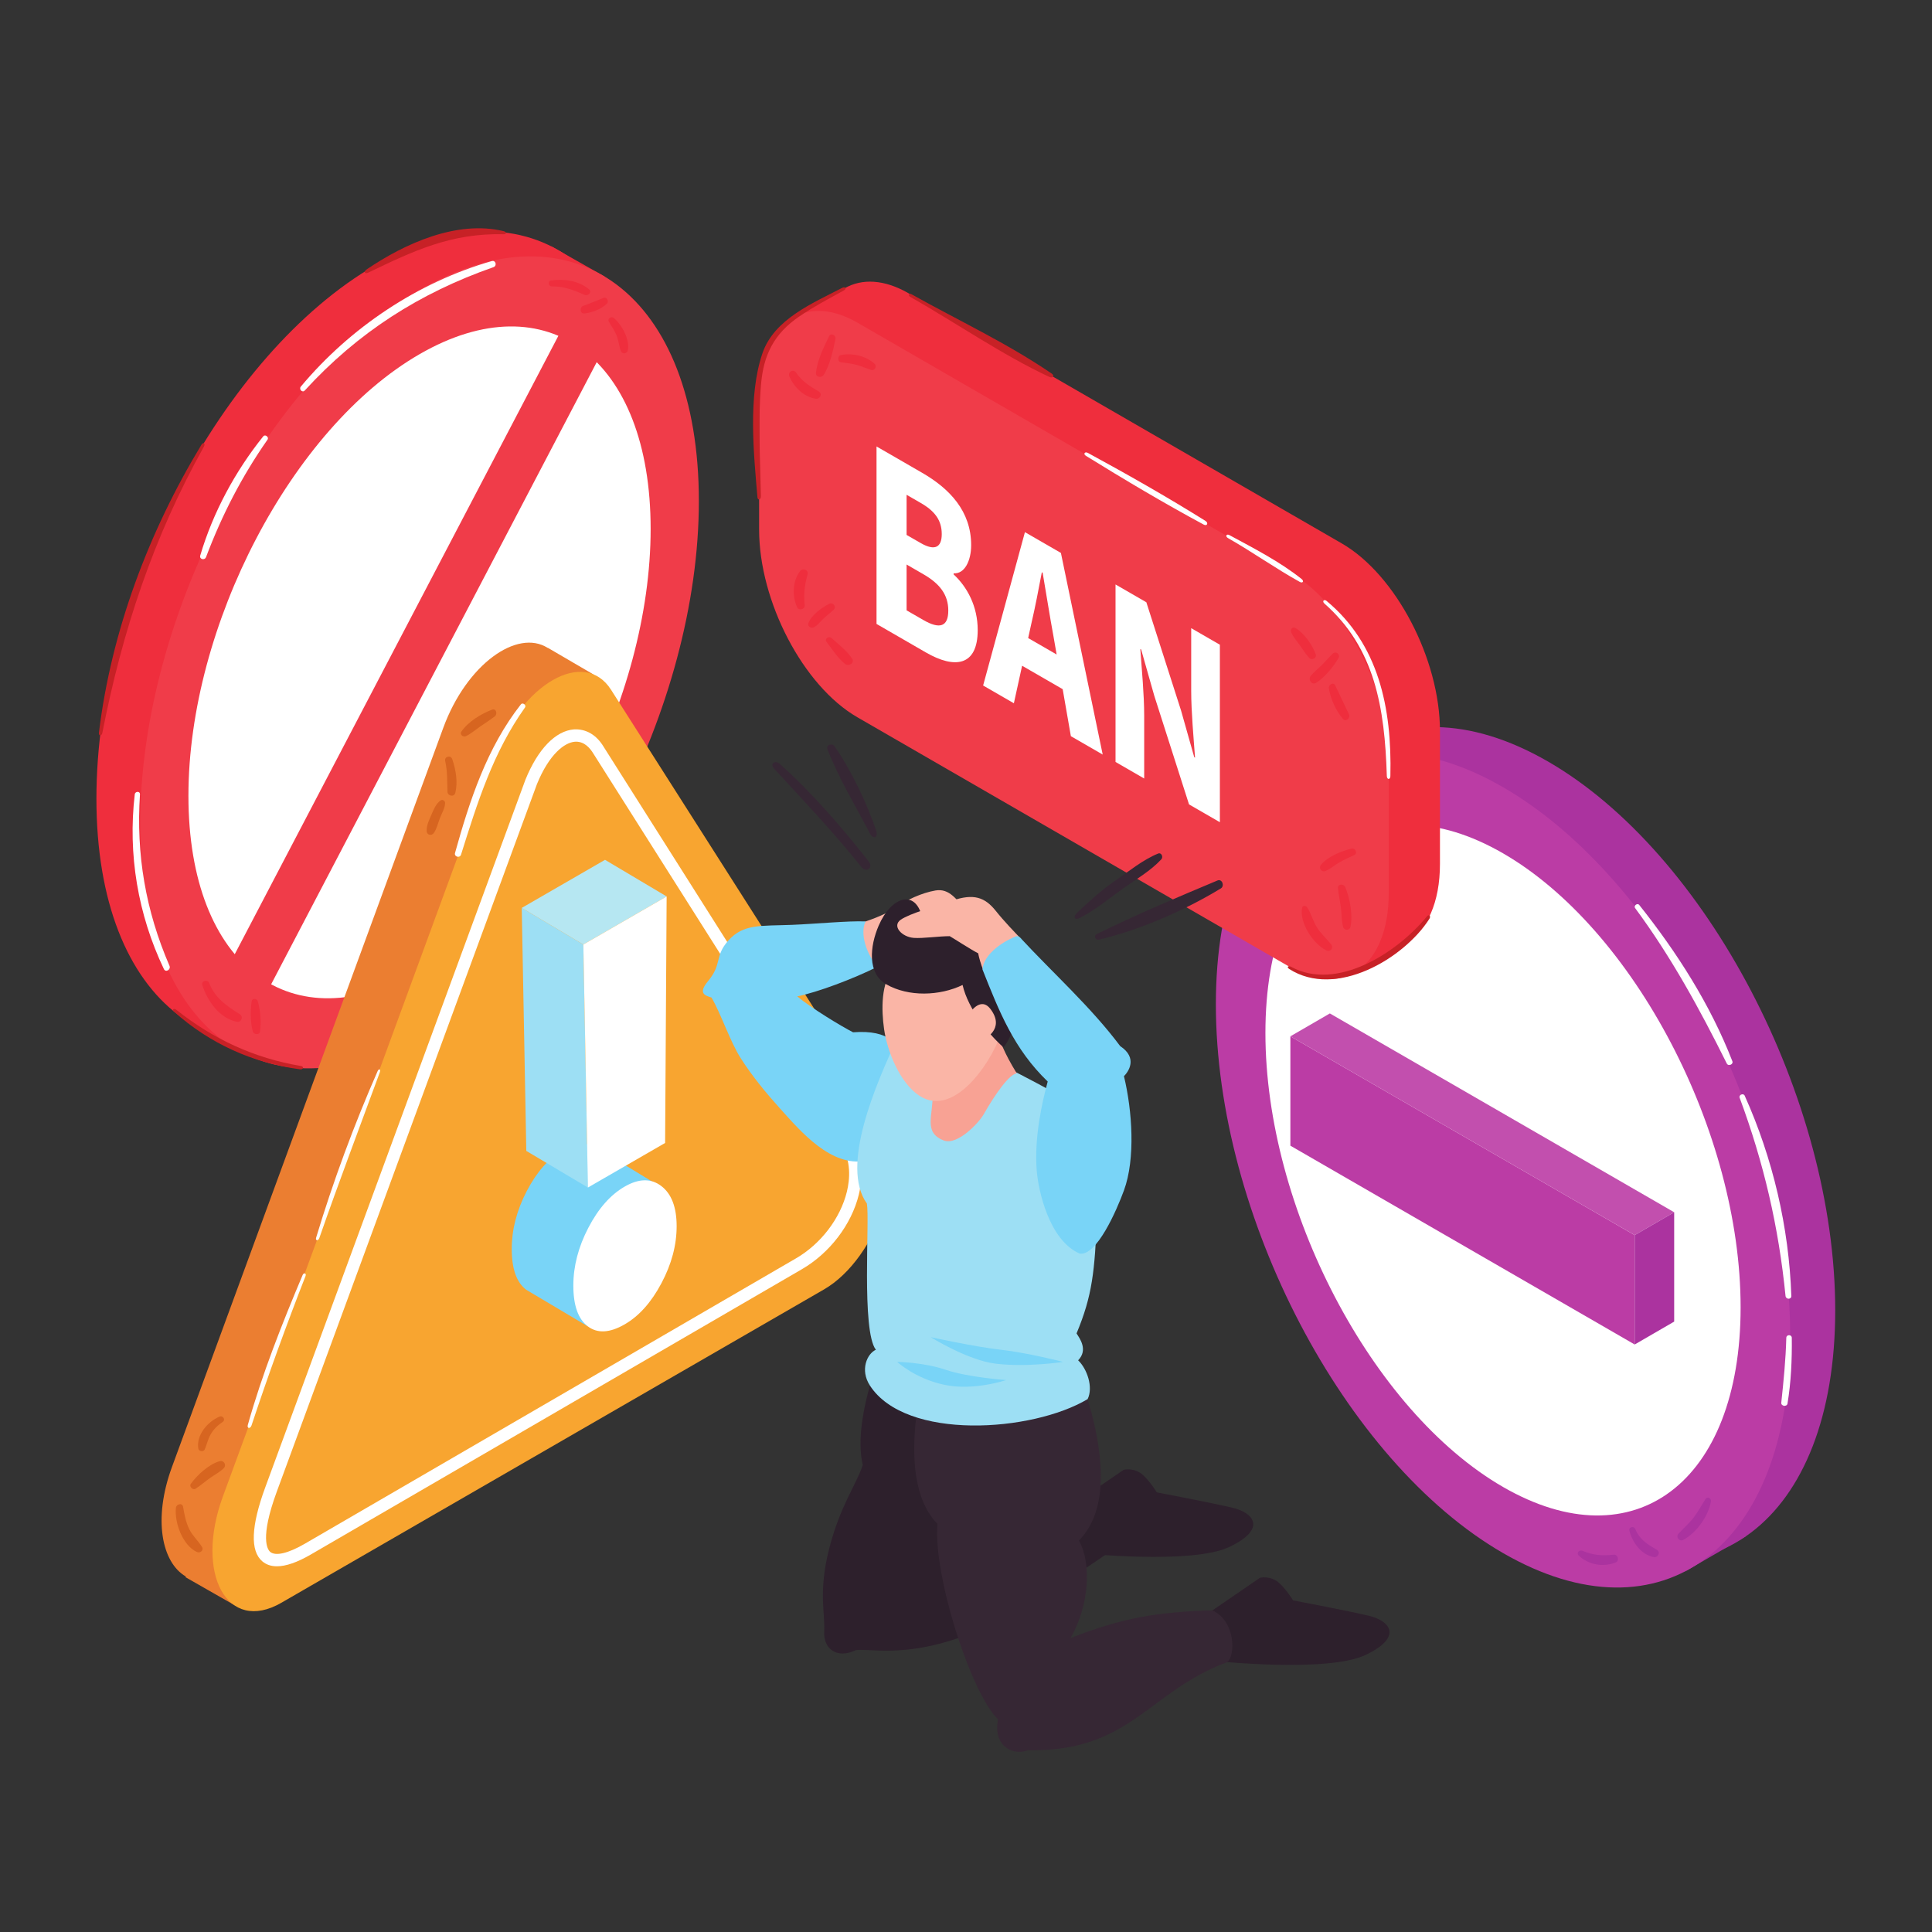 <svg xmlns="http://www.w3.org/2000/svg" xmlns:xlink="http://www.w3.org/1999/xlink" width="500" viewBox="0 0 375 375" height="500" preserveAspectRatio="xMidYMid meet"><rect x="0" y="0" width="375" height="375" fill="#333333" stroke="none"/><defs><clipPath id="c99cfcccf7"><path d="M 18.711 44 L 128 44 L 128 203 L 18.711 203 Z M 18.711 44 " clip-rule="nonzero"></path></clipPath><clipPath id="cd7103ed2b"><path d="M 244 141 L 356.211 141 L 356.211 304 L 244 304 Z M 244 141 " clip-rule="nonzero"></path></clipPath><clipPath id="f281fe3cee"><path d="M 177 261 L 240 261 L 240 340.863 L 177 340.863 Z M 177 261 " clip-rule="nonzero"></path></clipPath></defs><g clip-path="url(#c99cfcccf7)"><path fill="#ef2e3d" d="M 18.715 155.027 C 18.715 194.957 42.988 213.309 72.93 196.02 C 102.871 178.73 127.145 132.348 127.145 92.418 C 127.145 52.492 102.871 34.137 72.93 51.43 C 42.988 68.715 18.715 115.102 18.715 155.027 " fill-opacity="1" fill-rule="nonzero"></path></g><path fill="#ef2e3d" d="M 117.387 53.695 L 106.973 47.797 L 35.617 197.699 L 46.805 204.188 L 117.387 53.695 " fill-opacity="1" fill-rule="nonzero"></path><path fill="#f03c49" d="M 27.219 159.871 C 27.219 199.797 51.488 218.152 81.434 200.859 C 111.375 183.57 135.648 137.188 135.648 97.258 C 135.648 57.332 111.375 38.977 81.434 56.27 C 51.488 73.559 27.219 119.941 27.219 159.871 " fill-opacity="1" fill-rule="nonzero"></path><path fill="#ffffff" d="M 36.574 154.469 C 36.574 187.504 56.656 202.688 81.434 188.383 C 106.207 174.078 126.289 135.699 126.289 102.664 C 126.289 69.629 106.207 54.441 81.434 68.746 C 56.656 83.051 36.574 121.43 36.574 154.469 " fill-opacity="1" fill-rule="nonzero"></path><path fill="#f03c49" d="M 40.027 195.793 L 47.277 201.277 L 119.086 64.059 L 111.836 58.578 L 40.027 195.793 " fill-opacity="1" fill-rule="nonzero"></path><path fill="#ffffff" d="M 95.457 50.672 C 81.094 54.789 67.957 63.594 58.398 75.027 C 57.961 75.555 58.688 76.312 59.16 75.789 C 69.453 64.535 81.43 56.879 95.785 51.855 C 96.52 51.598 96.227 50.453 95.457 50.672 " fill-opacity="1" fill-rule="nonzero"></path><path fill="#ffffff" d="M 51.098 84.691 C 45.648 91.484 41.34 99.461 38.867 107.824 C 38.648 108.559 39.73 108.828 39.992 108.133 C 43.102 99.926 46.902 92.535 51.926 85.332 C 52.266 84.848 51.473 84.223 51.098 84.691 " fill-opacity="1" fill-rule="nonzero"></path><path fill="#ffffff" d="M 32.898 187.461 C 28.254 176.73 26.41 165.859 27.168 154.184 C 27.211 153.527 26.23 153.555 26.156 154.184 C 24.793 165.824 26.77 177.516 31.812 188.094 C 32.168 188.836 33.215 188.188 32.898 187.461 " fill-opacity="1" fill-rule="nonzero"></path><path fill="#c72126" d="M 97.785 44.875 C 88.695 42.664 78.543 47.289 71.195 52.273 C 70.523 52.73 70.777 53.25 71.508 52.902 C 80.387 48.633 87.551 45.234 97.754 45.465 C 98.348 45.48 98.367 45.016 97.785 44.875 " fill-opacity="1" fill-rule="nonzero"></path><path fill="#c72126" d="M 39.094 86.332 C 28.859 103.238 21.609 122.492 19.207 142.176 C 19.117 142.902 19.73 142.949 19.871 142.23 C 23.723 122.535 29.758 104.266 39.586 86.676 C 39.922 86.074 39.449 85.742 39.094 86.332 " fill-opacity="1" fill-rule="nonzero"></path><path fill="#c72126" d="M 58.406 206.91 C 49.371 205.387 41.438 201.73 34.25 196.02 C 33.746 195.617 33.305 195.938 33.805 196.387 C 40.703 202.547 49.07 206.344 58.238 207.551 C 58.879 207.637 59.047 207.016 58.406 206.91 " fill-opacity="1" fill-rule="nonzero"></path><path fill="#ef2e3d" d="M 114.324 56.152 C 112.301 54.457 109.469 54.078 106.934 54.438 C 106.27 54.531 106.438 55.609 107.09 55.594 C 109.48 55.551 111.34 56.301 113.484 57.238 C 114.137 57.523 114.98 56.703 114.324 56.152 " fill-opacity="1" fill-rule="nonzero"></path><path fill="#ef2e3d" d="M 117.133 57.816 C 115.828 58.359 114.559 58.887 113.223 59.359 C 112.477 59.621 112.523 60.926 113.426 60.84 C 114.969 60.688 116.645 60.012 117.797 58.953 C 118.27 58.52 117.773 57.551 117.133 57.816 " fill-opacity="1" fill-rule="nonzero"></path><path fill="#ef2e3d" d="M 119.164 61.734 C 118.656 61.301 117.805 61.852 118.195 62.484 C 118.785 63.449 119.41 64.328 119.789 65.41 C 120.117 66.34 120.164 67.344 120.57 68.238 C 120.816 68.785 121.715 68.625 121.844 68.07 C 122.324 65.984 120.719 63.059 119.164 61.734 " fill-opacity="1" fill-rule="nonzero"></path><path fill="#ef2e3d" d="M 46.551 196.867 C 44.051 195.277 41.738 193.754 40.621 190.844 C 40.309 190.023 39.004 190.34 39.277 191.215 C 40.25 194.285 42.574 197.609 45.934 198.324 C 46.816 198.512 47.332 197.359 46.551 196.867 " fill-opacity="1" fill-rule="nonzero"></path><path fill="#ef2e3d" d="M 50.031 194.32 C 49.879 193.785 48.957 193.703 48.859 194.32 C 48.574 196.18 48.594 198.379 49.07 200.203 C 49.238 200.852 50.375 200.945 50.477 200.203 C 50.734 198.328 50.539 196.145 50.031 194.32 " fill-opacity="1" fill-rule="nonzero"></path><g clip-path="url(#cd7103ed2b)"><path fill="#ab339f" d="M 356.215 254.328 C 356.215 295.379 331.262 314.246 300.477 296.473 C 269.695 278.695 244.742 231.012 244.742 189.961 C 244.742 148.91 269.695 130.043 300.477 147.816 C 331.262 165.594 356.215 213.281 356.215 254.328 " fill-opacity="1" fill-rule="nonzero"></path></g><path fill="#ab339f" d="M 254.773 150.152 L 265.477 144.086 L 338.84 298.195 L 327.336 304.867 L 254.773 150.152 " fill-opacity="1" fill-rule="nonzero"></path><path fill="#bb3ca5" d="M 347.473 259.305 C 347.473 300.355 322.52 319.223 291.738 301.449 C 260.953 283.672 236 235.984 236 194.938 C 236 153.887 260.953 135.02 291.738 152.793 C 322.52 170.57 347.473 218.254 347.473 259.305 " fill-opacity="1" fill-rule="nonzero"></path><path fill="#ffffff" d="M 337.852 253.75 C 337.852 287.715 317.207 303.328 291.734 288.617 C 266.266 273.914 245.617 234.457 245.617 200.492 C 245.617 166.527 266.266 150.918 291.734 165.625 C 317.207 180.332 337.852 219.785 337.852 253.75 " fill-opacity="1" fill-rule="nonzero"></path><path fill="#bb3ca5" d="M 317.293 260.965 L 250.461 222.375 L 250.461 201.148 L 317.293 239.738 L 317.293 260.965 " fill-opacity="1" fill-rule="nonzero"></path><path fill="#c24fae" d="M 250.461 201.148 L 258.125 196.707 L 324.957 235.297 L 317.293 239.738 L 250.461 201.148 " fill-opacity="1" fill-rule="nonzero"></path><path fill="#ab339f" d="M 317.293 239.738 L 324.957 235.297 L 324.957 256.523 L 317.293 260.965 L 317.293 239.738 " fill-opacity="1" fill-rule="nonzero"></path><path fill="#ffffff" d="M 318.172 175.648 C 317.816 175.203 317.035 175.797 317.379 176.262 C 324.402 185.762 329.922 195.883 335.172 206.434 C 335.465 207.023 336.492 206.605 336.25 205.98 C 331.973 194.973 325.496 184.852 318.172 175.648 " fill-opacity="1" fill-rule="nonzero"></path><path fill="#ffffff" d="M 338.641 212.664 C 338.395 212.117 337.453 212.504 337.664 213.074 C 342.344 225.684 345.238 238.141 346.57 251.539 C 346.641 252.246 347.719 252.277 347.695 251.539 C 347.242 238.242 344.102 224.797 338.641 212.664 " fill-opacity="1" fill-rule="nonzero"></path><path fill="#ffffff" d="M 346.719 259.676 C 346.613 263.898 346.191 268.07 345.746 272.27 C 345.676 272.949 346.84 273.113 346.953 272.434 C 347.648 268.219 347.836 263.941 347.785 259.676 C 347.777 258.988 346.738 258.988 346.719 259.676 " fill-opacity="1" fill-rule="nonzero"></path><path fill="#ab339f" d="M 331.031 290.973 C 330.25 292.172 329.609 293.434 328.73 294.57 C 327.852 295.699 326.77 296.629 325.801 297.68 C 325.207 298.32 325.953 299.309 326.734 298.887 C 329.293 297.504 331.609 294.293 332.09 291.418 C 332.191 290.785 331.406 290.395 331.031 290.973 " fill-opacity="1" fill-rule="nonzero"></path><path fill="#ab339f" d="M 321.582 300.801 C 319.809 299.785 318.227 298.812 317.418 296.809 C 317.141 296.117 316.074 296.363 316.27 297.125 C 316.863 299.398 318.535 301.75 320.98 302.23 C 321.816 302.395 322.391 301.262 321.582 300.801 " fill-opacity="1" fill-rule="nonzero"></path><path fill="#ab339f" d="M 313.246 301.758 C 311.016 302.016 309.23 301.887 307.141 301 C 306.57 300.758 305.898 301.422 306.426 301.926 C 308.281 303.723 311.277 304.27 313.648 303.246 C 314.363 302.941 314.016 301.672 313.246 301.758 " fill-opacity="1" fill-rule="nonzero"></path><path fill="#eb7e31" d="M 161.375 210.848 L 115.152 130.887 L 106.34 125.742 L 106.305 125.754 C 100.379 122.008 90.566 128.93 86.035 141.281 L 33.371 284.758 C 29.664 294.855 31.398 303.281 36.055 305.992 L 36.035 306.148 L 45.445 311.52 L 48.785 304.863 L 47.16 303.992 L 150.035 244.586 C 160.504 238.543 166.898 219.516 161.375 210.848 " fill-opacity="1" fill-rule="nonzero"></path><path fill="#f8a530" d="M 95.926 146.98 L 43.266 290.457 C 37.742 305.504 44.137 317.145 54.602 311.102 L 159.926 250.285 C 170.395 244.242 176.789 225.215 171.266 216.543 L 118.605 133.883 C 113.383 125.688 101.148 132.754 95.926 146.98 " fill-opacity="1" fill-rule="nonzero"></path><path fill="#ffffff" d="M 104.219 152.203 L 53.719 289.543 C 50.402 298.574 51.914 300.773 52.457 301.23 C 53.484 302.07 55.898 301.527 59.113 299.668 L 154.453 244.277 C 159.305 241.48 163.105 236.508 164.379 231.312 C 164.969 228.883 165.258 225.336 163.266 222.215 L 115.172 146.27 C 114.516 145.184 113.441 143.961 111.832 143.961 C 111.758 143.961 111.676 143.961 111.59 143.969 C 109.59 144.117 106.602 146.363 104.219 152.203 Z M 53.746 304.016 C 52.617 304.016 51.672 303.695 50.926 303.062 C 48.531 301.051 48.719 296.227 51.477 288.723 L 101.992 151.324 C 104.402 145.398 107.832 141.848 111.414 141.574 C 113.75 141.453 115.789 142.625 117.207 145.016 L 165.285 220.938 C 167.219 223.965 167.703 227.75 166.695 231.879 C 165.273 237.684 161.039 243.227 155.648 246.352 L 60.309 301.742 C 57.691 303.258 55.496 304.016 53.746 304.016 " fill-opacity="1" fill-rule="nonzero"></path><path fill="#79d4f7" d="M 115.332 222.484 L 115.316 222.512 C 113.566 221.703 111.566 221.895 109.289 223.211 C 106.531 224.805 104.18 227.465 102.238 231.195 C 100.297 234.926 99.328 238.668 99.328 242.418 C 99.328 246.285 100.262 248.922 102.133 250.34 L 114.094 257.445 L 127.148 229.691 L 115.332 222.484 " fill-opacity="1" fill-rule="nonzero"></path><path fill="#ffffff" d="M 128.359 230.207 C 126.375 228.691 124.004 228.727 121.246 230.32 C 118.488 231.91 116.141 234.574 114.199 238.305 C 112.258 242.031 111.285 245.773 111.285 249.523 C 111.285 253.391 112.219 256.031 114.094 257.445 C 115.965 258.859 118.348 258.73 121.246 257.059 C 124.035 255.449 126.41 252.789 128.379 249.082 C 130.352 245.371 131.336 241.68 131.336 238.004 C 131.336 234.328 130.344 231.727 128.359 230.207 " fill-opacity="1" fill-rule="nonzero"></path><path fill="#9ddff4" d="M 113.227 183.332 L 101.27 176.227 L 102.156 223.391 L 114.113 230.5 L 113.227 183.332 " fill-opacity="1" fill-rule="nonzero"></path><path fill="#b6e7f2" d="M 129.395 174 L 117.434 166.891 L 101.27 176.227 L 113.227 183.332 L 129.395 174 " fill-opacity="1" fill-rule="nonzero"></path><path fill="#ffffff" d="M 129.098 221.848 L 129.395 174 L 113.227 183.332 L 114.113 230.5 L 129.098 221.848 " fill-opacity="1" fill-rule="nonzero"></path><path fill="#ffffff" d="M 101.105 136.715 C 94.496 145.137 91.164 155.363 88.32 165.559 C 88.109 166.312 89.258 166.621 89.488 165.879 C 92.648 155.82 95.707 146.02 101.898 137.328 C 102.227 136.863 101.461 136.266 101.105 136.715 " fill-opacity="1" fill-rule="nonzero"></path><path fill="#ffffff" d="M 73.305 207.887 C 68.719 218.32 64.656 229.312 61.363 240.219 C 61.168 240.859 61.773 240.906 61.988 240.285 C 65.727 229.535 69.82 218.773 73.738 208.09 C 73.938 207.547 73.543 207.352 73.305 207.887 " fill-opacity="1" fill-rule="nonzero"></path><path fill="#ffffff" d="M 58.742 247.473 C 54.734 256.957 50.895 266.664 48.102 276.578 C 47.898 277.301 48.59 277.371 48.824 276.664 C 52.055 266.926 55.566 257.242 59.305 247.676 C 59.512 247.145 58.969 246.941 58.742 247.473 " fill-opacity="1" fill-rule="nonzero"></path><path fill="#d76520" d="M 39.207 300.262 C 38.465 299.043 37.387 298.129 36.742 296.82 C 36.055 295.422 35.797 293.988 35.535 292.469 C 35.387 291.621 34.219 291.926 34.145 292.656 C 33.84 295.531 35.441 299.961 38.223 301.246 C 38.836 301.531 39.613 300.926 39.207 300.262 " fill-opacity="1" fill-rule="nonzero"></path><path fill="#d76520" d="M 42.672 283.609 C 40.594 284.168 38.277 286.285 37.051 287.996 C 36.645 288.559 37.438 289.309 37.996 288.941 C 38.965 288.305 39.84 287.543 40.785 286.867 C 41.664 286.238 42.695 285.73 43.453 284.953 C 44.012 284.379 43.449 283.398 42.672 283.609 " fill-opacity="1" fill-rule="nonzero"></path><path fill="#d76520" d="M 42.582 274.973 C 40.301 275.949 38.047 278.559 38.496 281.176 C 38.59 281.727 39.512 281.863 39.738 281.336 C 40.145 280.402 40.34 279.391 40.84 278.496 C 41.406 277.473 42.223 276.664 43.195 276.02 C 43.859 275.578 43.285 274.672 42.582 274.973 " fill-opacity="1" fill-rule="nonzero"></path><path fill="#d76520" d="M 87.777 147.344 C 87.484 146.484 86.211 146.824 86.414 147.719 C 86.867 149.73 86.785 151.645 86.852 153.676 C 86.883 154.527 88.164 154.762 88.379 153.883 C 88.895 151.758 88.473 149.379 87.777 147.344 " fill-opacity="1" fill-rule="nonzero"></path><path fill="#d76520" d="M 85.531 155.355 C 84.629 155.973 84.191 157.098 83.762 158.074 C 83.312 159.102 82.777 160.184 82.816 161.328 C 82.844 162.09 83.777 162.289 84.191 161.699 C 84.801 160.836 85.02 159.742 85.398 158.762 C 85.766 157.824 86.375 156.871 86.391 155.848 C 86.398 155.434 85.891 155.105 85.531 155.355 " fill-opacity="1" fill-rule="nonzero"></path><path fill="#d76520" d="M 95.496 137.746 C 93.363 138.57 90.871 140.078 89.555 142 C 89.16 142.582 89.91 143.141 90.441 142.887 C 91.453 142.398 92.32 141.629 93.242 140.992 C 94.184 140.344 95.137 139.738 96.043 139.039 C 96.609 138.602 96.32 137.426 95.496 137.746 " fill-opacity="1" fill-rule="nonzero"></path><path fill="#ef2e3d" d="M 260.434 105.473 L 176.355 56.926 C 171.633 54.199 167.309 54.035 163.969 55.934 L 153.426 61.898 L 157.293 97.098 C 157.293 111.078 165.867 127.469 176.355 133.523 L 263.941 188.078 L 272.469 183.27 C 272.543 183.234 272.609 183.191 272.68 183.152 L 273.012 182.965 C 273.012 182.965 273.012 182.945 273.012 182.945 C 276.973 180.566 279.496 175.223 279.496 167.66 L 279.496 141.902 C 279.496 127.922 270.918 111.527 260.434 105.473 " fill-opacity="1" fill-rule="nonzero"></path><path fill="#f03c49" d="M 166.406 139.215 L 250.484 187.766 C 260.969 193.82 269.551 187.336 269.551 173.355 L 269.551 147.594 C 269.551 133.613 260.969 117.219 250.484 111.164 L 166.406 62.617 C 155.922 56.562 147.344 63.047 147.344 77.031 L 147.344 102.789 C 147.344 116.77 155.922 133.164 166.406 139.215 " fill-opacity="1" fill-rule="nonzero"></path><path fill="#ffffff" d="M 179.234 120.352 C 182.418 122.191 184.062 121.633 184.062 118.5 C 184.062 115.477 182.445 113.312 179.234 111.461 L 175.969 109.574 L 175.969 118.469 Z M 178.703 105.402 C 181.535 107.039 182.793 106.168 182.793 103.66 C 182.793 101.008 181.465 99.211 178.746 97.641 L 175.969 96.039 L 175.969 103.828 Z M 170.133 86.656 L 178.973 91.762 C 184.336 94.855 188.5 99.23 188.5 105.805 C 188.5 108.898 187.203 111.438 185.098 111.277 L 185.098 111.492 C 187.738 113.93 189.773 117.695 189.773 122.301 C 189.773 129.309 185.328 129.883 179.707 126.637 L 170.133 121.105 L 170.133 86.656 " fill-opacity="1" fill-rule="nonzero"></path><path fill="#ffffff" d="M 196.172 121.887 L 208.602 129.062 L 208.602 135.117 L 196.172 127.938 Z M 198.938 103.289 L 205.922 107.324 L 214.035 146.461 L 207.855 142.891 L 204.477 123.492 C 203.758 119.633 203.07 115.16 202.379 111.168 L 202.219 111.078 C 201.594 114.355 200.906 117.984 200.188 121.016 L 196.793 136.504 L 190.824 133.055 L 198.938 103.289 " fill-opacity="1" fill-rule="nonzero"></path><path fill="#ffffff" d="M 216.523 113.445 L 222.504 116.898 L 229.246 137.926 L 231.801 146.969 L 231.957 147.059 C 231.684 143.258 231.211 138.16 231.211 134.098 L 231.211 121.926 L 236.777 125.141 L 236.777 159.59 L 230.789 156.133 L 224.051 135.066 L 221.496 126.066 L 221.336 125.977 C 221.613 129.934 222.086 134.82 222.086 138.883 L 222.086 151.109 L 216.523 147.895 L 216.523 113.445 " fill-opacity="1" fill-rule="nonzero"></path><path fill="#ef2e3d" d="M 160.941 117.199 C 159.523 117.922 157.445 119.418 156.91 120.965 C 156.688 121.594 157.438 122.02 157.949 121.766 C 158.699 121.395 159.191 120.684 159.793 120.113 C 160.445 119.496 161.164 118.953 161.82 118.336 C 162.438 117.75 161.652 116.832 160.941 117.199 " fill-opacity="1" fill-rule="nonzero"></path><path fill="#ef2e3d" d="M 165.375 127.805 C 164.324 126.254 162.758 125.066 161.375 123.824 C 160.895 123.387 159.969 123.984 160.414 124.566 C 161.527 126.016 162.578 127.703 164.016 128.855 C 164.719 129.418 165.977 128.691 165.375 127.805 " fill-opacity="1" fill-rule="nonzero"></path><path fill="#ef2e3d" d="M 262.336 164.711 C 260.355 165.199 257.758 166.238 256.418 167.832 C 255.848 168.508 256.547 169.398 257.344 169.035 C 258.297 168.598 259.117 167.871 260.031 167.355 C 260.949 166.836 261.91 166.41 262.863 165.965 C 263.586 165.625 263.066 164.531 262.336 164.711 " fill-opacity="1" fill-rule="nonzero"></path><path fill="#ef2e3d" d="M 251.438 121.891 C 250.871 121.562 250.395 122.195 250.613 122.715 C 251.023 123.68 251.77 124.496 252.375 125.348 C 252.957 126.164 253.461 127.004 254.152 127.73 C 254.641 128.246 255.633 127.719 255.387 127.016 C 254.738 125.195 253.133 122.879 251.438 121.891 " fill-opacity="1" fill-rule="nonzero"></path><path fill="#ef2e3d" d="M 258.707 126.852 C 257.973 127.547 257.324 128.332 256.613 129.047 C 255.902 129.766 255.062 130.387 254.426 131.16 C 253.84 131.871 254.586 133.094 255.477 132.523 C 257.156 131.441 258.82 129.43 259.809 127.707 C 260.211 127.008 259.285 126.305 258.707 126.852 " fill-opacity="1" fill-rule="nonzero"></path><path fill="#ef2e3d" d="M 261.832 138.641 C 260.961 136.777 260.051 134.934 259.184 133.066 C 258.828 132.305 257.82 132.891 257.93 133.594 C 258.262 135.68 259.293 137.938 260.668 139.539 C 261.25 140.223 262.164 139.355 261.832 138.641 " fill-opacity="1" fill-rule="nonzero"></path><path fill="#ef2e3d" d="M 160.926 65.262 C 159.879 67.414 158.594 70 158.379 72.395 C 158.305 73.23 159.461 73.402 159.855 72.797 C 161.113 70.859 161.691 68.023 162.168 65.789 C 162.32 65.074 161.281 64.531 160.926 65.262 " fill-opacity="1" fill-rule="nonzero"></path><path fill="#ef2e3d" d="M 158.918 75.984 C 157.203 74.984 155.668 74.012 154.523 72.332 C 153.969 71.52 152.832 72.215 153.223 73.094 C 154.145 75.164 156.012 77.023 158.324 77.391 C 159.141 77.52 159.727 76.453 158.918 75.984 " fill-opacity="1" fill-rule="nonzero"></path><path fill="#ef2e3d" d="M 169.773 70.629 C 168.094 69.074 165.465 68.477 163.234 68.914 C 162.559 69.047 162.516 70.227 163.234 70.324 C 164.234 70.461 165.242 70.543 166.223 70.809 C 167.199 71.074 168.129 71.488 169.09 71.805 C 169.754 72.02 170.281 71.098 169.773 70.629 " fill-opacity="1" fill-rule="nonzero"></path><path fill="#ef2e3d" d="M 156.746 111.508 C 157 110.57 155.785 110.176 155.266 110.883 C 153.805 112.867 153.742 115.715 154.727 117.891 C 155.043 118.582 156.285 118.258 156.195 117.492 C 155.945 115.344 156.184 113.578 156.746 111.508 " fill-opacity="1" fill-rule="nonzero"></path><path fill="#ef2e3d" d="M 261.113 172.188 C 260.832 171.52 259.617 171.492 259.699 172.383 C 259.816 173.648 260.109 174.895 260.27 176.156 C 260.43 177.41 260.363 178.73 260.715 179.949 C 260.906 180.613 261.934 180.656 262.105 179.949 C 262.648 177.684 261.996 174.312 261.113 172.188 " fill-opacity="1" fill-rule="nonzero"></path><path fill="#ef2e3d" d="M 258.371 183.305 C 257.422 182.121 256.309 181.164 255.52 179.844 C 254.797 178.641 254.469 177.234 253.688 176.074 C 253.461 175.734 252.82 175.727 252.734 176.199 C 252.184 179.117 254.887 183.238 257.465 184.477 C 258.25 184.855 258.902 183.965 258.371 183.305 " fill-opacity="1" fill-rule="nonzero"></path><path fill="#ffffff" d="M 257.484 116.637 C 256.992 116.227 256.574 116.711 257.066 117.145 C 266.852 125.781 268.777 137.32 269.18 150.613 C 269.203 151.375 269.852 151.375 269.871 150.652 C 270.195 137.254 267.516 124.957 257.484 116.637 " fill-opacity="1" fill-rule="nonzero"></path><path fill="#ffffff" d="M 252.645 112.387 C 248.438 109.02 243.355 106.422 238.625 103.863 C 238.043 103.547 237.77 104.113 238.352 104.441 C 243.062 107.117 247.582 110.34 252.309 112.957 C 252.848 113.254 253.164 112.801 252.645 112.387 " fill-opacity="1" fill-rule="nonzero"></path><path fill="#c72126" d="M 163.48 55.867 C 157.715 58.863 150.254 61.945 147.988 68.578 C 145.164 76.84 146.285 87.977 147.02 96.516 C 147.074 97.195 147.699 97.012 147.688 96.309 C 147.559 89.086 147.109 81.785 147.719 74.57 C 148.211 68.797 150.289 64.762 155.078 61.469 C 157.844 59.57 160.844 57.988 163.785 56.379 C 164.391 56.051 164.086 55.551 163.48 55.867 " fill-opacity="1" fill-rule="nonzero"></path><path fill="#c72126" d="M 276.977 177.863 C 271.219 184.91 259.504 192.488 250.598 187.66 C 250.016 187.348 249.684 187.719 250.238 188.078 C 259.277 193.883 272.477 186.098 277.438 178.348 C 277.785 177.809 277.387 177.363 276.977 177.863 " fill-opacity="1" fill-rule="nonzero"></path><path fill="#c72126" d="M 204.145 72.52 C 195.586 66.656 185.734 62.055 176.977 57.145 C 176.41 56.828 176.145 57.316 176.711 57.641 C 185.477 62.625 194.535 68.887 203.672 73.156 C 204.352 73.477 204.746 72.934 204.145 72.52 " fill-opacity="1" fill-rule="nonzero"></path><path fill="#ffffff" d="M 233.98 101.105 C 226.516 96.441 218.898 92.117 211.164 87.914 C 210.57 87.586 210.195 88.113 210.773 88.473 C 218.254 93.109 225.898 97.648 233.645 101.824 C 234.301 102.18 234.613 101.5 233.98 101.105 " fill-opacity="1" fill-rule="nonzero"></path><path fill="#2d202c" d="M 170.844 263.035 C 170.844 263.035 165.477 276.074 167.469 284.359 C 166.047 288.496 163.062 292.301 160.941 300.602 C 158.816 308.902 160.168 313.148 159.977 316.625 C 159.781 320.098 162.484 322.027 166.094 320.301 C 168.535 319.883 175.262 321.789 186.531 317.758 C 197.805 313.727 215.203 301.328 215.203 301.328 C 215.203 301.328 214.016 293.094 209.77 292.121 C 205.523 291.145 194.195 294.336 194.195 294.336 C 194.195 294.336 196.449 274.785 195.875 273.691 C 195.297 272.598 170.844 263.035 170.844 263.035 " fill-opacity="1" fill-rule="nonzero"></path><path fill="#2d202c" d="M 233.789 313.629 L 244.559 306.25 C 244.559 306.25 246.625 305.703 248.375 307.336 C 249.777 308.641 250.977 310.629 250.977 310.629 C 250.977 310.629 261.562 312.637 265.727 313.629 C 269.891 314.621 272.32 317.785 265.031 321.234 C 257.742 324.688 236.23 322.434 236.23 322.434 L 233.789 313.629 " fill-opacity="1" fill-rule="nonzero"></path><path fill="#2d202c" d="M 207.344 292.664 L 218.109 285.285 C 218.109 285.285 220.18 284.734 221.93 286.371 C 223.332 287.68 224.531 289.668 224.531 289.668 C 224.531 289.668 235.117 291.672 239.281 292.664 C 243.445 293.656 245.875 296.82 238.59 300.273 C 231.301 303.723 209.781 301.465 209.781 301.465 L 207.344 292.664 " fill-opacity="1" fill-rule="nonzero"></path><g clip-path="url(#f281fe3cee)"><path fill="#362734" d="M 235.328 312.574 C 224.938 312.844 217.77 314.012 207.797 317.953 C 211.488 311.508 211.871 303.379 209.418 299.008 C 218.789 289.551 210.09 268.289 207.797 262.039 C 207.574 261.43 180.719 265.863 179.973 265.262 C 178.48 269.262 174.199 287.969 181.965 295.785 C 181.086 305.457 188.254 328.281 193.715 333.742 C 192.691 338.949 196.66 340.848 199.52 339.723 C 219.52 340.035 222.766 328.348 238.219 322.613 C 239.828 321.285 239.836 314.66 235.328 312.574 " fill-opacity="1" fill-rule="nonzero"></path></g><path fill="#fab5a6" d="M 167.473 179.027 C 167.473 179.027 166.363 182.047 167.133 184.191 C 167.898 186.34 170.309 187.645 170.309 187.645 C 170.309 187.645 177.285 186.188 179.051 183.809 C 180.812 181.434 183.734 181.508 185.801 180.816 C 187.863 180.125 189.746 179.668 187.754 177.137 C 185.762 174.605 184.266 172.383 181.582 172.84 C 178.898 173.301 175.906 174.684 173.758 176.215 C 171.613 177.75 167.473 179.027 167.473 179.027 " fill-opacity="1" fill-rule="nonzero"></path><path fill="#79d4f7" d="M 176.703 206.969 C 174.516 202.676 172.762 199.84 165.582 200.367 C 163.219 199.156 157.398 195.621 154.742 193.395 C 158.578 192.629 165.582 190.023 170.309 187.645 C 168.16 185.188 166.859 181.125 168.016 178.848 C 164.766 178.699 158.133 179.34 153.746 179.512 C 147.656 179.754 144.277 179.277 141.359 182.57 C 138.641 185.633 140.234 187.07 137.422 190.449 C 135.418 192.859 136.875 193.227 138.102 193.625 C 139.996 196.859 141.684 202.137 143.789 205.422 C 146.043 208.945 148.719 212.188 151.52 215.289 C 155.441 219.633 161.332 226.582 168.086 225.301 C 168.789 225.168 180.293 214.008 176.703 206.969 " fill-opacity="1" fill-rule="nonzero"></path><path fill="#9ddff4" d="M 212.945 235.926 C 213.34 226.613 216.152 222.762 212.945 217.402 C 212.754 217.078 208.277 213.336 207.02 213.383 C 199.285 209.086 191.234 204.906 183.203 201.602 C 179.629 200.133 176.961 200.039 174.406 200.98 C 169.973 210.473 163.047 226.348 168.262 233.609 C 168.832 236.891 167.168 258.301 170.004 261.984 C 168.316 262.75 166.871 265.883 168.855 268.941 C 175.832 279.68 200.379 277.977 211.105 271.57 C 212.238 269.27 211.012 265.703 209.266 264.035 C 211.258 261.984 209.539 259.746 208.957 258.816 C 212.027 251.457 212.484 246.852 212.945 235.926 " fill-opacity="1" fill-rule="nonzero"></path><path fill="#f8a294" d="M 180.887 202.402 C 180.887 202.316 180.883 202.211 180.879 202.117 C 184.57 202.68 189.438 200.566 192.633 198.336 C 194.348 202.527 194.766 204.121 197.363 208.352 C 195.973 208.422 193.227 212.246 190.949 216.262 C 189.984 217.969 185.809 222.383 183.184 221.363 C 179.137 219.793 181.164 216.555 181.043 211.992 C 180.957 208.801 180.895 205.598 180.887 202.402 " fill-opacity="1" fill-rule="nonzero"></path><path fill="#fab5a6" d="M 173.453 187.797 C 176.848 183.629 185.156 183.891 189.844 186.73 C 190.969 187.062 192.004 187.566 192.848 188.312 C 195.902 191.027 195.566 195.895 194.652 199.484 C 193.277 204.898 185.578 217.34 178.457 212.688 C 174.672 210.215 172.211 204.066 171.602 199.766 C 171.059 195.938 170.98 190.832 173.453 187.797 " fill-opacity="1" fill-rule="nonzero"></path><path fill="#2d202c" d="M 170.547 179.676 C 172.992 173.992 177.66 172.535 178.973 177.98 C 182.117 173.836 186.336 176.766 183.914 179.984 C 187.773 179.281 194.727 181.785 196.449 185.102 C 199.383 190.738 197.34 200.383 194.77 203.281 C 192.082 200.941 187.934 195.961 186.836 191.184 C 182.406 193.316 176.348 193.543 171.996 191.039 C 168.348 188.938 168.809 183.711 170.547 179.676 " fill-opacity="1" fill-rule="nonzero"></path><path fill="#fab5a6" d="M 188.098 196.816 C 188.098 196.816 190.258 193.23 192.25 195.852 C 195.27 199.828 190.848 201.773 190.848 201.773 L 188.098 196.816 " fill-opacity="1" fill-rule="nonzero"></path><path fill="#fab5a6" d="M 191.184 187.734 C 191.906 186.336 193.066 185.156 194.348 184.242 C 195.438 183.461 196.801 182.746 198.23 182.27 C 197.07 181.086 194.832 178.75 193.305 176.828 C 191.168 174.145 189.004 173.379 184.801 174.82 C 181.492 175.957 176.598 177.289 174.832 178.516 C 173.07 179.746 175.043 181.883 177.398 182.047 C 179.203 182.168 182.215 181.711 184.344 181.711 C 184.648 181.859 188.617 184.422 189.863 185.035 C 190.031 185.91 190.363 187.09 190.871 188.387 C 190.973 188.16 191.082 187.93 191.184 187.734 " fill-opacity="1" fill-rule="nonzero"></path><path fill="#79d4f7" d="M 218.16 208.887 C 219.004 208.047 220.922 205.359 217.426 203.047 C 211.809 195.512 204.352 188.848 197.969 181.945 C 197.793 181.762 197.449 181.652 197.207 181.746 C 193.992 183.023 190.855 185.566 190.703 188.18 C 193.957 196.406 196.832 203.645 203.359 209.922 C 202.219 214.156 200.723 220.828 201.234 227.273 C 201.516 230.832 203.539 240.703 209.57 243.324 C 212.84 243.832 216.711 235.016 218.16 231.055 C 220.41 224.914 219.781 215.605 218.16 208.887 " fill-opacity="1" fill-rule="nonzero"></path><path fill="#79d4f7" d="M 174.156 264.344 C 174.156 264.344 177.562 267.562 183.289 268.789 C 189.02 270.016 195.293 267.867 195.293 267.867 C 195.293 267.867 187.922 267.352 183.562 265.875 C 179.203 264.398 174.156 264.344 174.156 264.344 " fill-opacity="1" fill-rule="nonzero"></path><path fill="#79d4f7" d="M 180.641 259.539 C 180.641 259.539 187.855 264.055 193.305 264.695 C 199.402 265.418 206.352 264.344 206.352 264.344 C 206.352 264.344 199.547 262.586 194.273 261.984 C 188.996 261.379 180.641 259.539 180.641 259.539 " fill-opacity="1" fill-rule="nonzero"></path><path fill="#362734" d="M 168.633 167.227 C 163.383 160.551 157.711 153.965 151.379 148.289 C 150.434 147.441 149.375 148.246 150.238 149.184 C 156.059 155.484 161.844 161.594 167.207 168.305 C 168.156 169.492 169.559 168.402 168.633 167.227 " fill-opacity="1" fill-rule="nonzero"></path><path fill="#362734" d="M 170.074 161.25 C 168.438 156.34 165.375 149.727 161.973 144.828 C 161.523 144.184 160.281 144.559 160.605 145.402 C 162.773 151.059 166.062 156.406 168.848 161.777 C 169.504 163.031 170.527 162.602 170.074 161.25 " fill-opacity="1" fill-rule="nonzero"></path><path fill="#362734" d="M 224.785 165.676 C 221.785 166.906 219.129 169.113 216.461 170.938 C 213.754 172.789 211.418 174.945 209.031 177.203 C 208.227 177.961 208.594 178.66 209.512 178.207 C 212.539 176.707 215.277 174.375 218.031 172.422 C 220.52 170.66 223.355 169.031 225.422 166.777 C 225.824 166.34 225.434 165.41 224.785 165.676 " fill-opacity="1" fill-rule="nonzero"></path><path fill="#362734" d="M 236.309 170.902 C 228.488 174.18 220.41 177.582 212.82 181.332 C 212.211 181.633 212.648 182.535 213.266 182.391 C 221.227 180.531 229.98 176.688 236.961 172.445 C 237.738 171.973 237.223 170.52 236.309 170.902 " fill-opacity="1" fill-rule="nonzero"></path></svg>